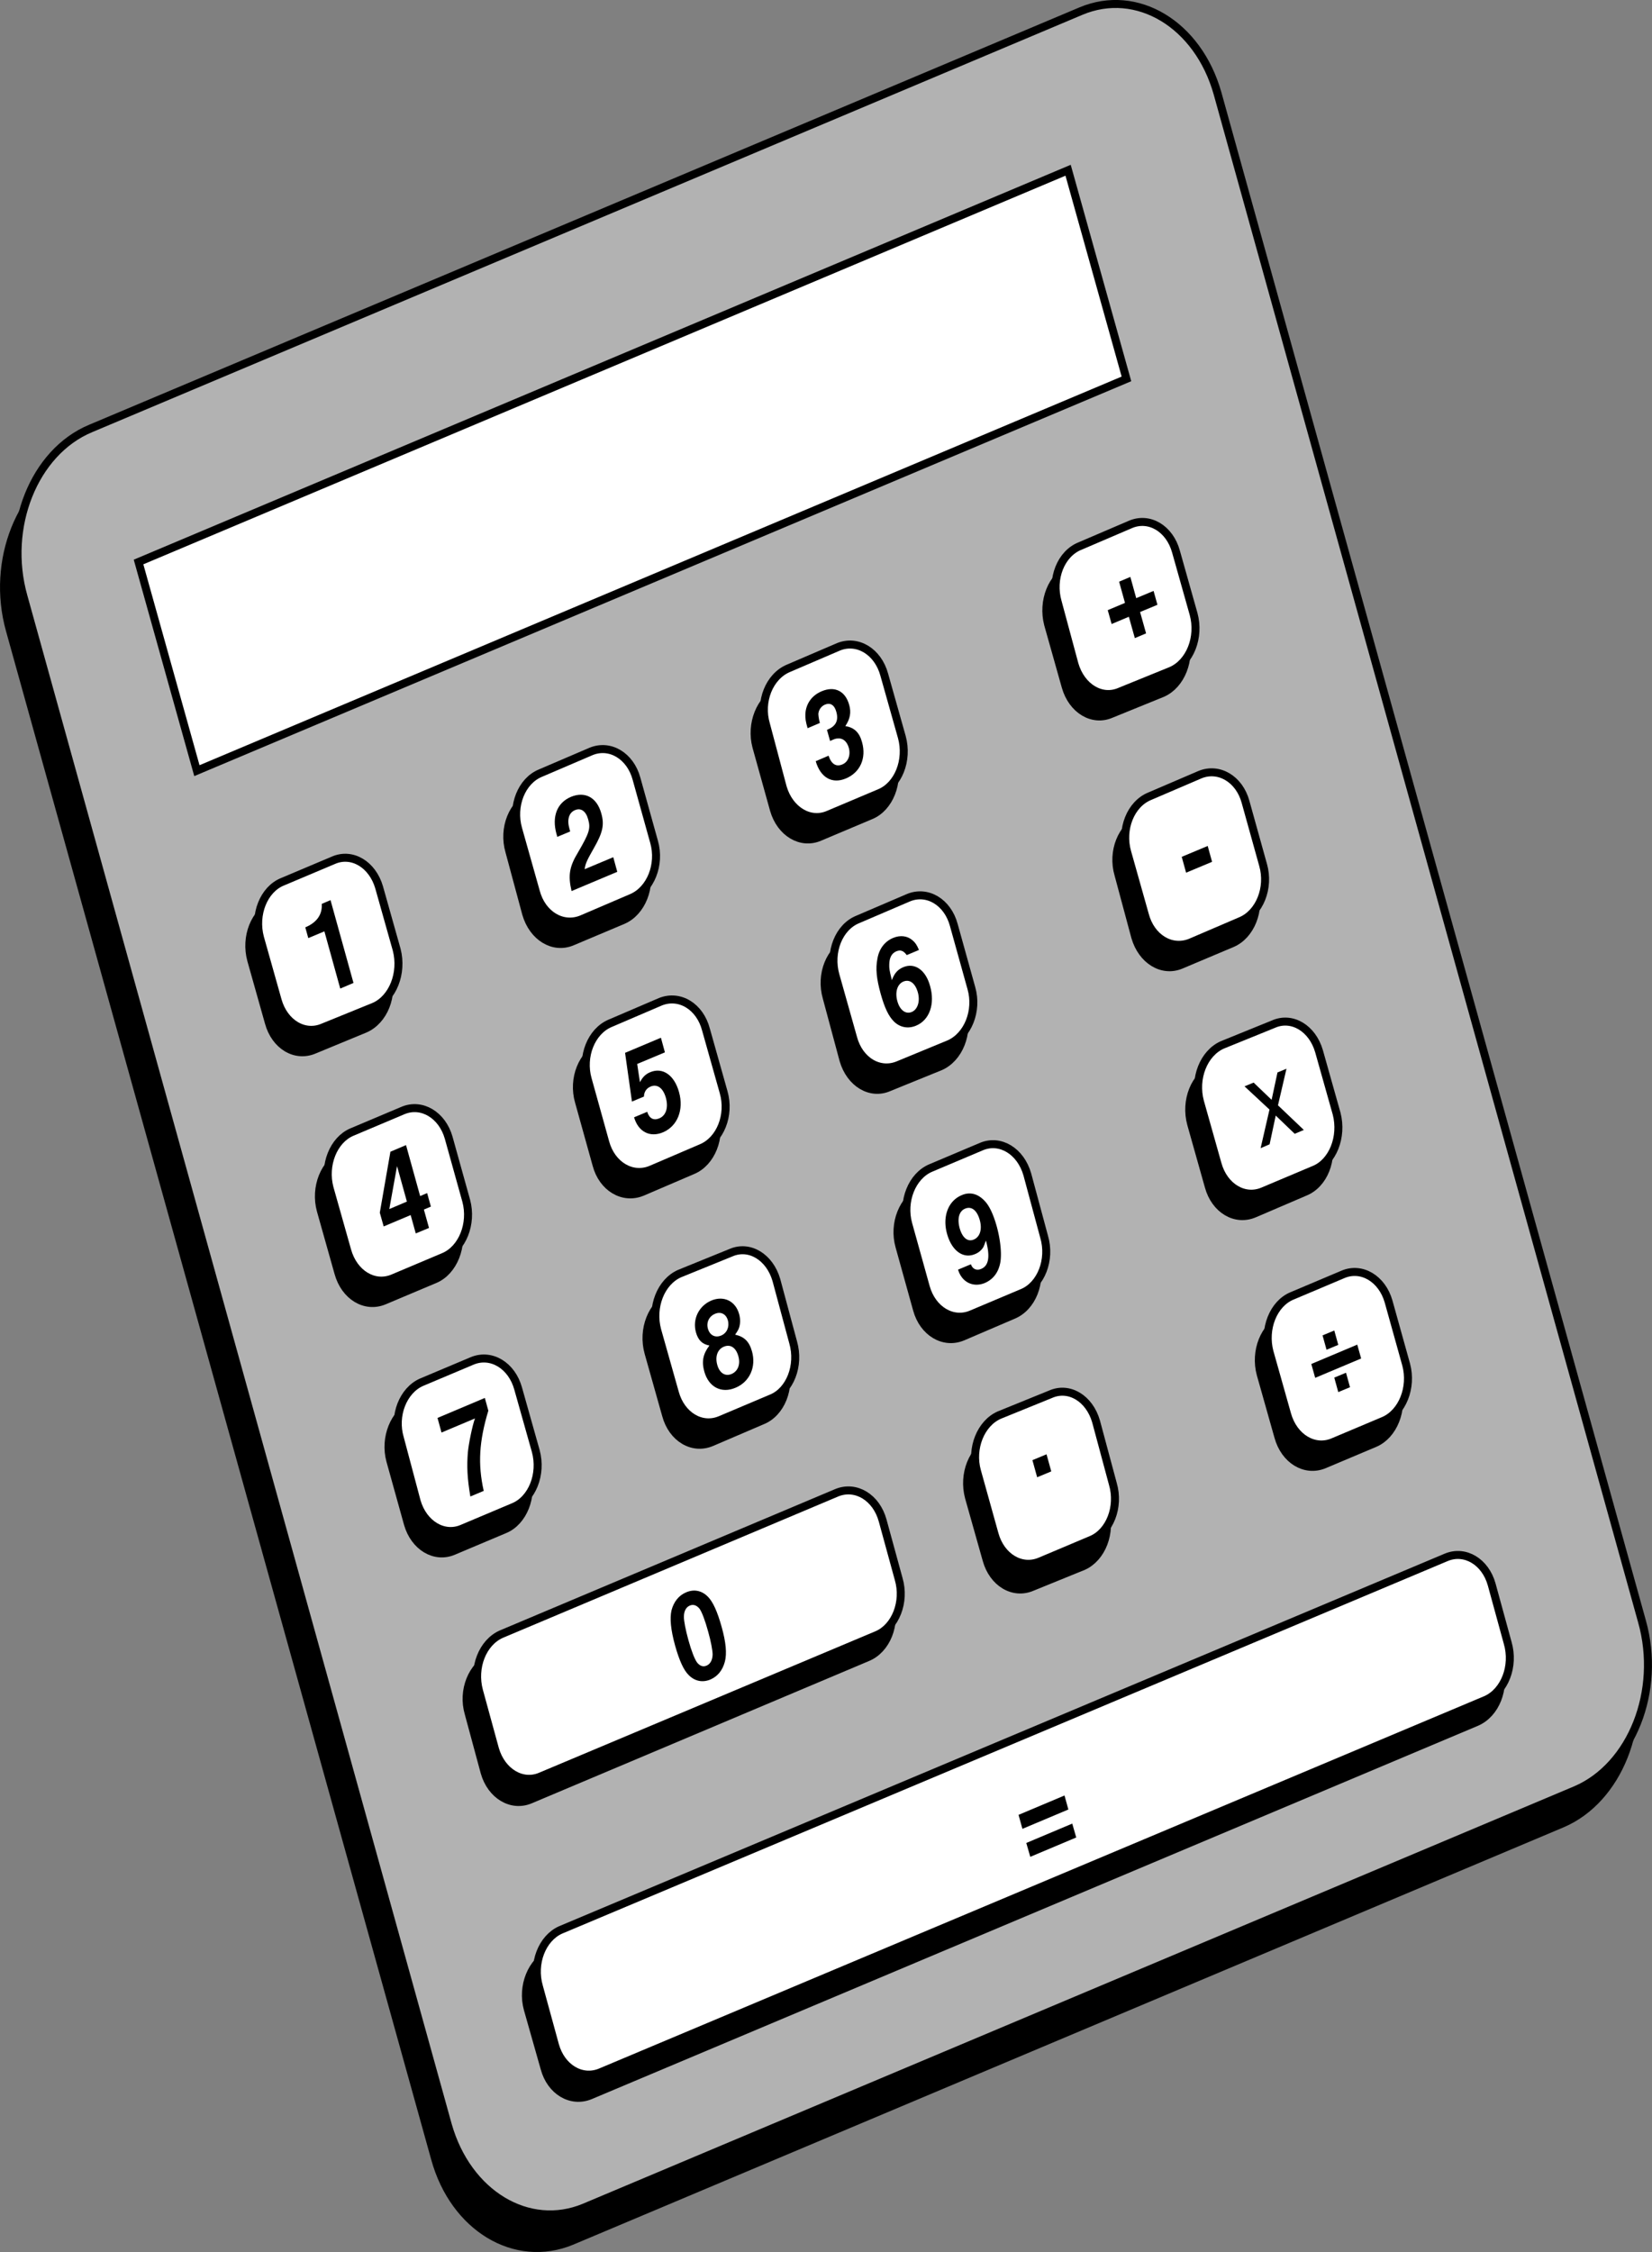 <svg xmlns="http://www.w3.org/2000/svg" xmlns:xlink="http://www.w3.org/1999/xlink" width="206.688" height="281.674"><rect width="100%" height="100%" fill="#808080" stroke="none"/><defs><path id="a" d="m.844-8.344 1.984 7.156 1.656-.703L1.61-12.25l-1.093.469c.078 1.328-.61 2.328-2.063 2.937l.375 1.344zm0 0"/><path id="b" d="M5.578-4.39 2-2.89c.078-.657.25-1.063 1.172-2.672 1.094-1.922 1.312-2.891.906-4.313-.547-1.984-2.031-2.797-3.797-2.063-1.734.735-2.406 2.454-1.812 4.626l.11.375L.187-7.61l-.094-.344C-.234-9.093.03-9.97.797-10.281c.734-.313 1.36.125 1.64 1.156.329 1.14.141 1.703-1.265 4.125C.078-3.203-.094-2.11.359-.156l5.72-2.406zm0 0"/><path id="c" d="M1.297-5.703c.64-.281.672-.297.984-.313.625-.062 1.14.391 1.36 1.172.25.907-.079 1.782-.813 2.078-.781.329-1.375-.046-1.719-1.093L-.5-3.172c.594 2.047 2.047 2.89 3.781 2.156 1.781-.75 2.578-2.53 2.016-4.53-.328-1.22-.984-1.845-2.094-2.016.61-.907.75-1.72.485-2.657-.485-1.734-1.813-2.39-3.438-1.703-1.234.516-1.984 1.563-2.047 2.86-.016.546.031.906.281 1.765l1.532-.656c-.141-.563-.172-.844-.188-1.14.047-.516.36-.954.828-1.157.672-.281 1.188.047 1.422.906.297 1.063-.047 1.766-1.031 2.188l-.14.062zm0 0"/><path id="d" d="m5.078-6.594-.875.375-1.766-6.375-1.953.828L-.844-4.14l.485 1.72 3.375-1.423.64 2.297 1.656-.687-.64-2.297.875-.375zM2.547-5.53l-2.203.937.969-5.375zm0 0"/><path id="e" d="m2.922-12.797-4.485 1.89.86 6.095 1.5-.625c.015-.594.312-1.032.828-1.25.828-.36 1.578.171 1.922 1.421.328 1.204.015 2.188-.813 2.547-.734.313-1.265.016-1.53-.812l-1.641.687C.093-1.03 1.546-.28 3.187-.969c1.797-.765 2.626-2.797 2-5.031-.593-2.14-2.062-3.14-3.609-2.484-.562.234-.937.593-1.281 1.25l-.344-2.282 3.469-1.453zm0 0"/><path id="f" d="M3.797-10.547c-.266-.64-.469-.922-.797-1.203-.64-.563-1.531-.688-2.453-.297-1.031.438-1.75 1.36-1.953 2.625-.235 1.203-.11 2.453.406 4.328.5 1.797 1 2.828 1.656 3.485.75.75 1.781.953 2.781.53 1.688-.702 2.391-2.718 1.75-4.968-.546-2-1.921-2.953-3.359-2.344-.687.297-1.094.735-1.422 1.625L.36-6.969c-.25-1-.296-1.312-.28-1.75.015-.86.296-1.406.874-1.656.531-.219.906-.094 1.313.469zM1.844-6.594c.781-.328 1.484.188 1.812 1.344.313 1.11-.015 2.14-.75 2.453-.765.328-1.5-.219-1.812-1.344-.313-1.125-.016-2.125.75-2.453zm0 0"/><path id="g" d="m3.39-13-5.921 2.5.5 1.828 4.187-1.765c-.328.89-.797 3.187-.89 4.25-.141 1.734-.079 3.218.312 5.515l1.672-.703c-.75-3.344-.578-6.203.578-10.031Zm0 0"/><path id="h" d="M3.297-7.688c.219-.312.312-.468.422-.687.234-.531.265-1.234.078-1.89-.453-1.626-1.922-2.344-3.485-1.688-1.562.672-2.374 2.328-1.921 3.969C-1.33-7-.83-6.5.078-6.328c-.812 1.062-.984 2.016-.64 3.25.546 1.953 2.14 2.781 3.906 2.031 1.765-.734 2.61-2.594 2.062-4.547-.343-1.234-.968-1.843-2.11-2.093ZM.78-10.296c.735-.312 1.39.031 1.61.828.218.797-.125 1.594-.844 1.89-.75.313-1.422-.03-1.656-.859-.22-.78.14-1.546.89-1.859zm1.11 4.11c.828-.344 1.515.125 1.812 1.203.281.984-.047 1.875-.86 2.218-.796.329-1.5-.125-1.78-1.14-.297-1.047.03-1.953.828-2.281Zm0 0"/><path id="i" d="M-.219-2.594C.25-1.016 1.671-.328 3.125-.922c1.078-.469 1.734-1.36 1.953-2.625.172-1.094 0-2.781-.453-4.437-.422-1.516-.938-2.625-1.547-3.235-.844-.89-1.844-1.125-2.844-.687-1.687.703-2.437 2.672-1.828 4.844C-1-4.938.438-3.906 1.922-4.547a2.102 2.102 0 0 0 1-.828c.11-.188.156-.375.344-.86.546 2 .359 3.157-.594 3.548-.578.25-1.078.015-1.281-.579zm.875-7.625c.813-.344 1.5.203 1.844 1.438.313 1.14.031 2.094-.75 2.422C1-6.031.328-6.563-.016-7.766c-.328-1.203-.078-2.14.672-2.453Zm0 0"/><path id="j" d="M.297-11.938c-.906.376-1.547 1.172-1.828 2.235-.235 1-.11 2.422.453 4.453C-.562-3.422-.016-2.203.609-1.594c.766.782 1.75.969 2.72.563.905-.39 1.53-1.157 1.812-2.235.265-1 .14-2.421-.407-4.359-.53-1.906-1.078-3.11-1.703-3.75-.781-.797-1.75-.984-2.734-.563zM.75-10.28c.438-.188.86-.047 1.219.39.281.375.703 1.47 1.093 2.907.329 1.156.547 2.343.547 2.812-.015.688-.28 1.203-.765 1.406-.438.188-.844.032-1.188-.406C1.375-3.547.953-4.594.578-5.969.234-7.203 0-8.406.016-8.89c0-.687.265-1.187.734-1.39zm0 0"/><path id="k" d="m4.672-8.688-5.75 2.422.484 1.75 5.75-2.421zm.969 3.516L-.11-2.75l.5 1.734 5.75-2.421zm0 0"/><path id="l" d="M1.938-3.203.171-2.47.765-.33l1.765-.734Zm0 0"/><path id="m" d="M5.14-6.906 2.97-6l-.735-2.656-1.406.594.735 2.656-2.157.906.485 1.734 2.156-.906L2.797-1l1.406-.594-.75-2.672 2.172-.906zm0 0"/><path id="n" d="M5.156-6.922-.594-4.5l.485 1.734 5.75-2.421zM.813-8.078l.5 1.797 1.468-.61-.5-1.796zM2.28-2.797l.5 1.813 1.469-.61-.5-1.812Zm0 0"/><path id="p" d="m2.156-6.484-3.25 1.359.547 1.984L2.703-4.5zm0 0"/><path id="o" d="m2.375-5.438 1.063-4.578-1.126.47-.734 3.421-2.25-2.156-1.14.469 3.125 2.906L.202-.078l1.125-.484.766-3.594 2.375 2.281 1.14-.484zm0 0"/></defs><path d="M195.435 228.095c7.02-2.985 10.773-12.399 8.398-21l-53.2-191.203c-2.41-8.637-10.062-13.25-17.1-10.297L9.632 57.794c-7.058 2.96-10.808 12.375-8.402 21l53.204 191.2c2.37 8.62 10.027 13.233 17.097 10.3l123.903-52.2"/><path fill="none" stroke="#000" d="M195.435 228.095c7.02-2.985 10.773-12.399 8.398-21l-53.2-191.203c-2.41-8.637-10.062-13.25-17.1-10.297L9.632 57.794c-7.058 2.96-10.808 12.375-8.402 21l53.204 191.2c2.37 8.62 10.027 13.233 17.097 10.3zm0 0"/><path fill="#b2b2b2" d="M197.134 223.892c6.996-2.989 10.75-12.403 8.3-21.098l-53.1-191.102c-2.434-8.644-10.086-13.257-17.102-10.3L11.333 53.595c-7.082 2.953-10.832 12.367-8.398 21l53.097 191.199c2.45 8.613 10.102 13.226 17.102 10.3l124-52.202"/><path fill="none" stroke="#000" d="M197.134 223.892c6.996-2.989 10.75-12.403 8.3-21.098l-53.1-191.102c-2.434-8.644-10.086-13.257-17.102-10.3L11.333 53.595c-7.082 2.953-10.832 12.367-8.398 21l53.097 191.199c2.45 8.613 10.102 13.226 17.102 10.3zm0 0"/><path d="M45.634 128.692c2.387-1.023 3.637-4.16 2.8-7l-2.101-7.898c-.844-2.863-3.395-4.402-5.7-3.402l-6.402 2.703c-2.351.953-3.597 4.09-2.796 7l2.199 7.797c.781 2.894 3.332 4.433 5.699 3.402l6.3-2.602"/><path fill="none" stroke="#000" d="M45.634 128.692c2.387-1.023 3.637-4.16 2.8-7l-2.101-7.898c-.844-2.863-3.395-4.402-5.7-3.402l-6.402 2.703c-2.351.953-3.597 4.09-2.796 7l2.199 7.797c.781 2.894 3.332 4.433 5.699 3.402zm0 0"/><path d="M77.935 115.095c2.343-1.008 3.593-4.149 2.796-7l-2.199-7.903c-.789-2.847-3.34-4.386-5.699-3.398l-6.3 2.7c-2.395.968-3.645 4.109-2.802 7l2.102 7.8c.84 2.91 3.39 4.445 5.7 3.5l6.402-2.7"/><path fill="none" stroke="#000" d="M77.935 115.095c2.343-1.008 3.593-4.149 2.796-7l-2.199-7.903c-.789-2.847-3.34-4.386-5.699-3.398l-6.3 2.7c-2.395.968-3.645 4.108-2.802 7l2.102 7.8c.84 2.91 3.39 4.445 5.7 3.5zm0 0"/><path d="M108.935 101.993c2.328-.957 3.578-4.094 2.796-7l-2.199-7.8c-.804-2.895-3.355-4.434-5.699-3.4l-6.398 2.599c-2.313 1.023-3.563 4.16-2.801 7l2.199 7.902c.824 2.86 3.375 4.398 5.7 3.398l6.402-2.699"/><path fill="none" stroke="#000" d="M108.935 101.993c2.328-.957 3.578-4.094 2.796-7l-2.199-7.8c-.804-2.895-3.355-4.434-5.699-3.4l-6.398 2.599c-2.313 1.023-3.563 4.16-2.801 7l2.199 7.902c.824 2.86 3.375 4.398 5.7 3.398zm0 0"/><path d="M145.435 86.692c2.328-1.027 3.578-4.164 2.796-7.097l-2.199-7.801c-.804-2.867-3.355-4.406-5.699-3.402l-6.398 2.703c-2.313.949-3.563 4.086-2.801 7l2.199 7.797c.824 2.89 3.375 4.43 5.7 3.402l6.402-2.602"/><path fill="none" stroke="#000" d="M145.435 86.692c2.328-1.027 3.578-4.164 2.796-7.097l-2.199-7.801c-.804-2.867-3.355-4.406-5.699-3.402l-6.398 2.703c-2.313.949-3.563 4.086-2.801 7l2.199 7.797c.824 2.89 3.375 4.43 5.7 3.402zm0 0"/><path d="M54.435 159.993c2.3-.988 3.55-4.129 2.796-7l-2.199-7.8c-.828-2.93-3.379-4.47-5.699-3.5l-6.398 2.699c-2.336.988-3.586 4.128-2.801 7l2.199 7.8c.797 2.93 3.352 4.465 5.7 3.5l6.402-2.699"/><path fill="none" stroke="#000" d="M54.435 159.993c2.3-.988 3.55-4.129 2.796-7l-2.199-7.8c-.828-2.93-3.379-4.47-5.699-3.5l-6.398 2.699c-2.336.988-3.586 4.128-2.801 7l2.199 7.8c.797 2.93 3.352 4.465 5.7 3.5zm0 0"/><path d="M86.634 146.392c2.36-.973 3.61-4.114 2.8-7l-2.203-7.797c-.77-2.914-3.32-4.453-5.699-3.5l-6.3 2.699c-2.376 1.004-3.626 4.14-2.797 7l2.199 7.898c.754 2.844 3.304 4.383 5.699 3.403l6.3-2.703"/><path fill="none" stroke="#000" d="M86.634 146.392c2.36-.973 3.61-4.114 2.8-7l-2.203-7.797c-.77-2.914-3.32-4.453-5.699-3.5l-6.3 2.699c-2.376 1.004-3.626 4.14-2.797 7l2.199 7.898c.754 2.844 3.304 4.383 5.699 3.403zm0 0"/><path d="M117.634 133.392c2.344-1.02 3.594-4.16 2.8-7l-2.203-7.899c-.789-2.863-3.34-4.398-5.699-3.398l-6.3 2.699c-2.391.953-3.641 4.094-2.797 7l2.097 7.8c.84 2.895 3.39 4.43 5.7 3.4l6.402-2.602"/><path fill="none" stroke="#000" d="M117.634 133.392c2.344-1.02 3.594-4.16 2.8-7l-2.203-7.899c-.789-2.863-3.34-4.398-5.699-3.398l-6.3 2.699c-2.391.953-3.641 4.094-2.797 7l2.097 7.8c.84 2.895 3.39 4.43 5.7 3.4zm0 0"/><path d="M154.134 117.993c2.344-.992 3.594-4.133 2.8-7l-2.203-7.898c-.785-2.836-3.335-4.375-5.699-3.403l-6.3 2.7c-2.391.984-3.641 4.125-2.797 7l2.097 7.8c.84 2.926 3.39 4.461 5.7 3.5l6.402-2.699"/><path fill="none" stroke="#000" d="M154.134 117.993c2.344-.992 3.594-4.133 2.8-7l-2.203-7.898c-.785-2.836-3.335-4.375-5.699-3.403l-6.3 2.7c-2.391.984-3.641 4.125-2.797 7l2.097 7.8c.84 2.926 3.39 4.461 5.7 3.5zm0 0"/><path d="M63.134 191.294c2.32-.957 3.57-4.094 2.8-7l-2.203-7.8c-.812-2.895-3.363-4.434-5.699-3.4l-6.398 2.598c-2.32 1.024-3.57 4.16-2.801 7l2.2 7.903c.816 2.86 3.366 4.398 5.698 3.398l6.403-2.7"/><path fill="none" stroke="#000" d="M63.134 191.294c2.32-.957 3.57-4.094 2.8-7l-2.203-7.8c-.812-2.895-3.363-4.434-5.699-3.4l-6.398 2.598c-2.32 1.024-3.57 4.16-2.801 7l2.2 7.903c.816 2.86 3.366 4.398 5.698 3.398zm0 0"/><path d="M95.333 177.692c2.379-.937 3.629-4.078 2.8-7l-2.198-7.8c-.758-2.88-3.309-4.418-5.704-3.399l-6.296 2.602c-2.364 1.035-3.614 4.172-2.801 7.097l2.199 7.801c.773 2.879 3.32 4.414 5.7 3.399l6.3-2.7"/><path fill="none" stroke="#000" d="M95.333 177.692c2.379-.937 3.629-4.078 2.8-7l-2.198-7.8c-.758-2.88-3.309-4.418-5.704-3.399l-6.296 2.602c-2.364 1.035-3.614 4.172-2.801 7.097l2.199 7.801c.773 2.879 3.32 4.414 5.7 3.399zm0 0"/><path d="M126.731 164.493c2.387-.969 3.637-4.105 2.801-7l-2.097-7.8c-.852-2.907-3.403-4.446-5.704-3.5l-6.398 2.699c-2.355 1.011-3.605 4.152-2.8 7l2.198 7.902c.782 2.851 3.332 4.387 5.704 3.398l6.296-2.699"/><path fill="none" stroke="#000" d="M126.731 164.493c2.387-.969 3.637-4.105 2.801-7l-2.097-7.8c-.852-2.907-3.403-4.446-5.704-3.5l-6.398 2.699c-2.355 1.011-3.605 4.152-2.8 7l2.198 7.902c.782 2.851 3.332 4.387 5.704 3.398zm0 0"/><path d="M163.231 149.095c2.387-.942 3.637-4.078 2.801-7l-2.097-7.801c-.848-2.879-3.399-4.418-5.704-3.402l-6.398 2.703c-2.352.937-3.602 4.074-2.8 7l2.198 7.797c.782 2.878 3.332 4.418 5.704 3.402l6.296-2.7"/><path fill="none" stroke="#000" d="M163.231 149.095c2.387-.942 3.637-4.078 2.801-7l-2.097-7.801c-.848-2.879-3.399-4.418-5.704-3.402l-6.398 2.703c-2.352.937-3.602 4.074-2.8 7l2.198 7.797c.782 2.878 3.332 4.418 5.704 3.402zm0 0"/><path d="M135.532 195.892c2.301-1.032 3.551-4.168 2.7-7.098l-2.098-7.8c-.832-2.872-3.383-4.411-5.7-3.4l-6.402 2.7c-2.336.941-3.586 4.082-2.8 7l2.203 7.8c.793 2.884 3.343 4.423 5.699 3.4l6.398-2.602"/><path fill="none" stroke="#000" d="M135.532 195.892c2.301-1.032 3.551-4.168 2.7-7.098l-2.098-7.8c-.832-2.872-3.383-4.411-5.7-3.4l-6.402 2.7c-2.336.941-3.586 4.082-2.8 7l2.203 7.8c.793 2.884 3.343 4.423 5.699 3.4zm0 0"/><path d="M172.032 180.493c2.305-1.004 3.555-4.144 2.801-7l-2.2-7.898c-.831-2.848-3.382-4.383-5.698-3.403l-6.403 2.7c-2.336.972-3.586 4.113-2.8 7l2.203 7.8c.796 2.914 3.343 4.453 5.699 3.5l6.398-2.699"/><path fill="none" stroke="#000" d="M172.032 180.493c2.305-1.004 3.555-4.144 2.801-7l-2.2-7.898c-.831-2.848-3.382-4.383-5.698-3.403l-6.403 2.7c-2.336.972-3.586 4.113-2.8 7l2.203 7.8c.796 2.914 3.343 4.453 5.699 3.5zm0 0"/><path d="M108.532 207.294c2.38-.98 3.63-4.117 2.801-7l-2-7.3c-.809-2.9-3.36-4.434-5.7-3.4l-42.198 17.7c-2.38 1.023-3.63 4.164-2.801 7l2 7.398c.808 2.844 3.36 4.383 5.699 3.403l42.2-17.801"/><path fill="none" stroke="#000" d="M108.532 207.294c2.38-.98 3.63-4.117 2.801-7l-2-7.3c-.809-2.9-3.36-4.434-5.7-3.4l-42.198 17.7c-2.38 1.023-3.63 4.164-2.801 7l2 7.398c.808 2.844 3.36 4.383 5.699 3.403zm0 0"/><path fill="#fff" d="M109.731 204.493c2.297-.984 3.547-4.121 2.704-7l-2-7.3c-.793-2.903-3.344-4.438-5.704-3.5l-42 17.699c-2.351 1.03-3.597 4.171-2.796 7.101l2 7.3c.836 2.849 3.386 4.388 5.699 3.4l42.097-17.7"/><path fill="none" stroke="#000" d="M109.731 204.493c2.297-.984 3.547-4.121 2.704-7l-2-7.3c-.793-2.903-3.344-4.438-5.704-3.5l-42 17.699c-2.351 1.03-3.597 4.171-2.796 7.101l2 7.3c.836 2.849 3.386 4.388 5.699 3.4zm0 0"/><path d="M184.731 215.392c2.387-1.032 3.637-4.168 2.801-7.098l-2-7.3c-.804-2.852-3.355-4.391-5.699-3.4l-111 46.7c-2.332 1.023-3.582 4.164-2.8 7l2.1 7.398c.759 2.844 3.305 4.383 5.7 3.403l110.898-46.703"/><path fill="none" stroke="#000" d="M184.731 215.392c2.387-1.032 3.637-4.168 2.801-7.098l-2-7.3c-.804-2.852-3.355-4.391-5.699-3.4l-111 46.7c-2.332 1.023-3.582 4.164-2.8 7l2.1 7.398c.759 2.844 3.305 4.383 5.7 3.403zm0 0"/><path fill="#fff" d="M185.935 212.595c2.3-1.04 3.55-4.176 2.699-7.102l-2-7.3c-.79-2.856-3.34-4.391-5.7-3.4l-110.8 46.599c-2.305 1.035-3.555 4.171-2.7 7.101l2 7.3c.786 2.852 3.337 4.388 5.7 3.4l110.8-46.598"/><path fill="none" stroke="#000" d="M185.935 212.595c2.3-1.04 3.55-4.176 2.699-7.102l-2-7.3c-.79-2.856-3.34-4.391-5.7-3.4l-110.8 46.599c-2.305 1.035-3.555 4.171-2.7 7.101l2 7.3c.786 2.852 3.337 4.388 5.7 3.4zm0 0"/><path fill="#fff" d="m133.634 21.294 7.3 26.098-116.3 49-7.301-26.098 116.3-49"/><path fill="none" stroke="#000" d="m133.634 21.294 7.3 26.098-116.3 49-7.301-26.098zm0 0"/><path fill="#fff" d="M46.833 125.892c2.305-1.028 3.555-4.164 2.8-7.098l-2.198-7.8c-.832-2.868-3.38-4.407-5.704-3.4l-6.398 2.7c-2.336.95-3.586 4.086-2.8 7l2.198 7.8c.801 2.887 3.352 4.426 5.704 3.4l6.398-2.602"/><path fill="none" stroke="#000" d="M46.833 125.892c2.305-1.028 3.555-4.164 2.8-7.098l-2.198-7.8c-.832-2.868-3.38-4.407-5.704-3.4l-6.398 2.7c-2.336.95-3.586 4.086-2.8 7l2.198 7.8c.801 2.887 3.352 4.426 5.704 3.4zm0 0"/><path fill="#fff" d="M79.032 112.294c2.364-1.012 3.614-4.152 2.801-7l-2.2-7.902c-.773-2.852-3.323-4.387-5.698-3.399l-6.301 2.7c-2.38.964-3.63 4.105-2.801 7l2.2 7.8c.757 2.906 3.308 4.442 5.698 3.5l6.301-2.7"/><path fill="none" stroke="#000" d="M79.032 112.294c2.364-1.012 3.614-4.152 2.801-7l-2.2-7.902c-.773-2.852-3.323-4.387-5.698-3.399l-6.301 2.7c-2.38.964-3.63 4.105-2.801 7l2.2 7.8c.757 2.906 3.308 4.442 5.698 3.5zm0 0"/><path fill="#fff" d="M110.032 99.192c2.348-.96 3.598-4.097 2.801-7l-2.2-7.8c-.788-2.899-3.339-4.438-5.698-3.5l-6.301 2.703c-2.395 1.015-3.645 4.156-2.801 7l2.102 7.898c.84 2.856 3.39 4.395 5.699 3.399l6.398-2.7"/><path fill="none" stroke="#000" d="M110.032 99.192c2.348-.96 3.598-4.097 2.801-7l-2.2-7.8c-.788-2.899-3.339-4.438-5.698-3.5l-6.301 2.703c-2.395 1.015-3.645 4.156-2.801 7l2.102 7.898c.84 2.856 3.39 4.395 5.699 3.399zm0 0"/><path fill="#fff" d="M146.532 83.892c2.348-1.032 3.598-4.168 2.801-7.098l-2.2-7.8c-.788-2.872-3.339-4.411-5.698-3.4l-6.301 2.7c-2.395.945-3.645 4.082-2.801 7l2.102 7.8c.84 2.884 3.39 4.423 5.699 3.4l6.398-2.602"/><path fill="none" stroke="#000" d="M146.532 83.892c2.348-1.032 3.598-4.168 2.801-7.098l-2.2-7.8c-.788-2.872-3.339-4.411-5.698-3.4l-6.301 2.7c-2.395.945-3.645 4.082-2.801 7l2.102 7.8c.84 2.883 3.39 4.423 5.699 3.4zm0 0"/><path fill="#fff" d="M55.532 157.192c2.32-.992 3.57-4.132 2.801-7l-2.2-7.898c-.812-2.836-3.362-4.371-5.698-3.402l-6.403 2.703c-2.316.98-3.566 4.12-2.8 7l2.203 7.797c.812 2.925 3.363 4.464 5.699 3.5l6.398-2.7"/><path fill="none" stroke="#000" d="M55.532 157.192c2.32-.992 3.57-4.132 2.801-7l-2.2-7.898c-.812-2.836-3.362-4.371-5.698-3.402l-6.403 2.703c-2.316.98-3.566 4.12-2.8 7l2.203 7.797c.812 2.925 3.363 4.464 5.699 3.5zm0 0"/><path fill="#fff" d="M87.731 143.595c2.38-.98 3.63-4.117 2.801-7l-2.199-7.801c-.758-2.918-3.309-4.457-5.7-3.5l-6.3 2.7c-2.36 1-3.61 4.136-2.8 7l2.198 7.898c.774 2.84 3.325 4.378 5.704 3.402l6.296-2.7"/><path fill="none" stroke="#000" d="M87.731 143.595c2.38-.98 3.63-4.117 2.801-7l-2.199-7.801c-.758-2.918-3.309-4.457-5.7-3.5l-6.3 2.7c-2.36 1-3.61 4.136-2.8 7l2.198 7.898c.774 2.84 3.325 4.378 5.704 3.402zm0 0"/><path fill="#fff" d="M118.731 130.595c2.364-1.028 3.614-4.168 2.801-7l-2.199-7.903c-.773-2.863-3.324-4.402-5.7-3.398l-6.3 2.7c-2.379.948-3.629 4.089-2.8 7l2.198 7.8c.758 2.89 3.31 4.43 5.704 3.398l6.296-2.597"/><path fill="none" stroke="#000" d="M118.731 130.595c2.364-1.028 3.614-4.168 2.801-7l-2.199-7.903c-.773-2.863-3.324-4.402-5.7-3.398l-6.3 2.7c-2.379.948-3.629 4.089-2.8 7l2.198 7.8c.758 2.89 3.31 4.43 5.704 3.398zm0 0"/><path fill="#fff" d="M155.231 115.192c2.364-.996 3.614-4.136 2.801-7l-2.199-7.898c-.773-2.84-3.32-4.375-5.7-3.402l-6.3 2.703c-2.379.976-3.629 4.117-2.8 7l2.198 7.797c.758 2.921 3.31 4.46 5.704 3.5l6.296-2.7"/><path fill="none" stroke="#000" d="M155.231 115.192c2.364-.996 3.614-4.136 2.801-7l-2.199-7.898c-.773-2.84-3.32-4.375-5.7-3.402l-6.3 2.703c-2.379.976-3.629 4.117-2.8 7l2.198 7.797c.758 2.921 3.31 4.46 5.704 3.5zm0 0"/><path fill="#fff" d="M64.231 188.493c2.34-.96 3.59-4.098 2.801-7l-2.199-7.8c-.797-2.9-3.348-4.438-5.7-3.5l-6.402 2.699c-2.3 1.02-3.55 4.156-2.699 7l2.102 7.902c.832 2.855 3.383 4.394 5.699 3.398l6.398-2.699"/><path fill="none" stroke="#000" d="M64.231 188.493c2.34-.96 3.59-4.098 2.801-7l-2.199-7.8c-.797-2.9-3.348-4.438-5.7-3.5l-6.402 2.699c-2.3 1.02-3.55 4.156-2.699 7l2.102 7.902c.832 2.855 3.383 4.394 5.699 3.398zm0 0"/><path fill="#fff" d="M96.532 174.892c2.293-.942 3.543-4.082 2.7-7l-2.098-7.797c-.84-2.887-3.39-4.422-5.7-3.403l-6.402 2.602c-2.344 1.031-3.594 4.172-2.8 7.098l2.203 7.8c.785 2.875 3.336 4.41 5.699 3.403l6.398-2.703"/><path fill="none" stroke="#000" d="M96.532 174.892c2.293-.942 3.543-4.082 2.7-7l-2.098-7.797c-.84-2.887-3.39-4.422-5.7-3.403l-6.402 2.602c-2.344 1.031-3.594 4.172-2.8 7.098l2.203 7.8c.785 2.875 3.336 4.41 5.699 3.403zm0 0"/><path fill="#fff" d="M127.935 161.692c2.3-.968 3.55-4.109 2.699-7l-2.102-7.8c-.832-2.91-3.383-4.45-5.699-3.5l-6.398 2.703c-2.34 1.004-3.59 4.144-2.801 7l2.199 7.898c.797 2.848 3.348 4.387 5.7 3.399l6.402-2.7"/><path fill="none" stroke="#000" d="M127.935 161.692c2.3-.968 3.55-4.109 2.699-7l-2.102-7.8c-.832-2.91-3.383-4.45-5.699-3.5l-6.398 2.703c-2.34 1.004-3.59 4.144-2.801 7l2.199 7.898c.797 2.848 3.348 4.387 5.7 3.399zm0 0"/><path fill="#fff" d="M164.435 146.294c2.3-.945 3.55-4.082 2.796-7l-2.199-7.8c-.832-2.884-3.383-4.423-5.699-3.4l-6.398 2.598c-2.336 1.035-3.586 4.172-2.801 7.102l2.199 7.8c.797 2.876 3.348 4.41 5.7 3.4l6.402-2.7"/><path fill="none" stroke="#000" d="M164.435 146.294c2.3-.945 3.55-4.082 2.796-7l-2.199-7.8c-.832-2.884-3.383-4.423-5.699-3.4l-6.398 2.598c-2.336 1.035-3.586 4.172-2.801 7.102l2.199 7.8c.797 2.876 3.348 4.41 5.7 3.4zm0 0"/><path fill="#fff" d="M136.532 192.595c2.301-.957 3.551-4.094 2.7-7l-2.098-7.801c-.832-2.895-3.383-4.434-5.7-3.402l-6.402 2.601c-2.336 1.024-3.586 4.16-2.8 7l2.203 7.899c.793 2.863 3.343 4.402 5.699 3.402l6.398-2.7"/><path fill="none" stroke="#000" d="M136.532 192.595c2.301-.957 3.551-4.094 2.7-7l-2.098-7.801c-.832-2.895-3.383-4.434-5.7-3.402l-6.402 2.601c-2.336 1.024-3.586 4.16-2.8 7l2.203 7.899c.793 2.863 3.343 4.402 5.699 3.402zm0 0"/><path fill="#fff" d="M173.134 177.692c2.316-1.007 3.566-4.144 2.8-7l-2.203-7.898c-.812-2.852-3.363-4.387-5.699-3.402l-6.398 2.703c-2.32.968-3.57 4.105-2.801 7l2.2 7.797c.812 2.91 3.363 4.449 5.698 3.5l6.403-2.7"/><path fill="none" stroke="#000" d="M173.134 177.692c2.316-1.007 3.566-4.144 2.8-7l-2.203-7.898c-.812-2.852-3.363-4.387-5.699-3.402l-6.398 2.703c-2.32.968-3.57 4.105-2.801 7l2.2 7.797c.812 2.91 3.363 4.449 5.698 3.5zm0 0"/><use xlink:href="#a" width="100%" height="100%" x="44.534" y="129.717" transform="translate(-4.792 -4.882)"/><use xlink:href="#b" width="100%" height="100%" x="75.942" y="116.49" transform="translate(-4.792 -4.882)"/><use xlink:href="#c" width="100%" height="100%" x="107.35" y="103.263" transform="translate(-4.792 -4.882)"/><use xlink:href="#d" width="100%" height="100%" x="53.154" y="160.702" transform="translate(-4.792 -4.882)"/><use xlink:href="#e" width="100%" height="100%" x="84.56" y="147.476" transform="translate(-4.792 -4.882)"/><use xlink:href="#f" width="100%" height="100%" x="115.969" y="134.249" transform="translate(-4.792 -4.882)"/><use xlink:href="#g" width="100%" height="100%" x="62.062" y="192.733" transform="translate(-4.792 -4.882)"/><use xlink:href="#h" width="100%" height="100%" x="93.471" y="179.506" transform="translate(-4.792 -4.882)"/><use xlink:href="#i" width="100%" height="100%" x="124.878" y="166.279" transform="translate(-4.792 -4.882)"/><use xlink:href="#j" width="100%" height="100%" x="90.342" y="215.984" transform="translate(-4.792 -4.882)"/><use xlink:href="#k" width="100%" height="100%" x="133.304" y="238.146" transform="translate(-4.792 -4.882)"/><use xlink:href="#l" width="100%" height="100%" x="133.79" y="189.985" transform="translate(-4.792 -4.882)"/><use xlink:href="#m" width="100%" height="100%" x="143.979" y="85.698" transform="translate(-4.792 -4.882)"/><use xlink:href="#n" width="100%" height="100%" x="169.448" y="179.986" transform="translate(-4.792 -4.882)"/><use xlink:href="#o" width="100%" height="100%" x="162.31" y="148.571" transform="translate(-4.792 -4.882)"/><use xlink:href="#p" width="100%" height="100%" x="153.736" y="117.177" transform="translate(-4.792 -4.882)"/></svg>
